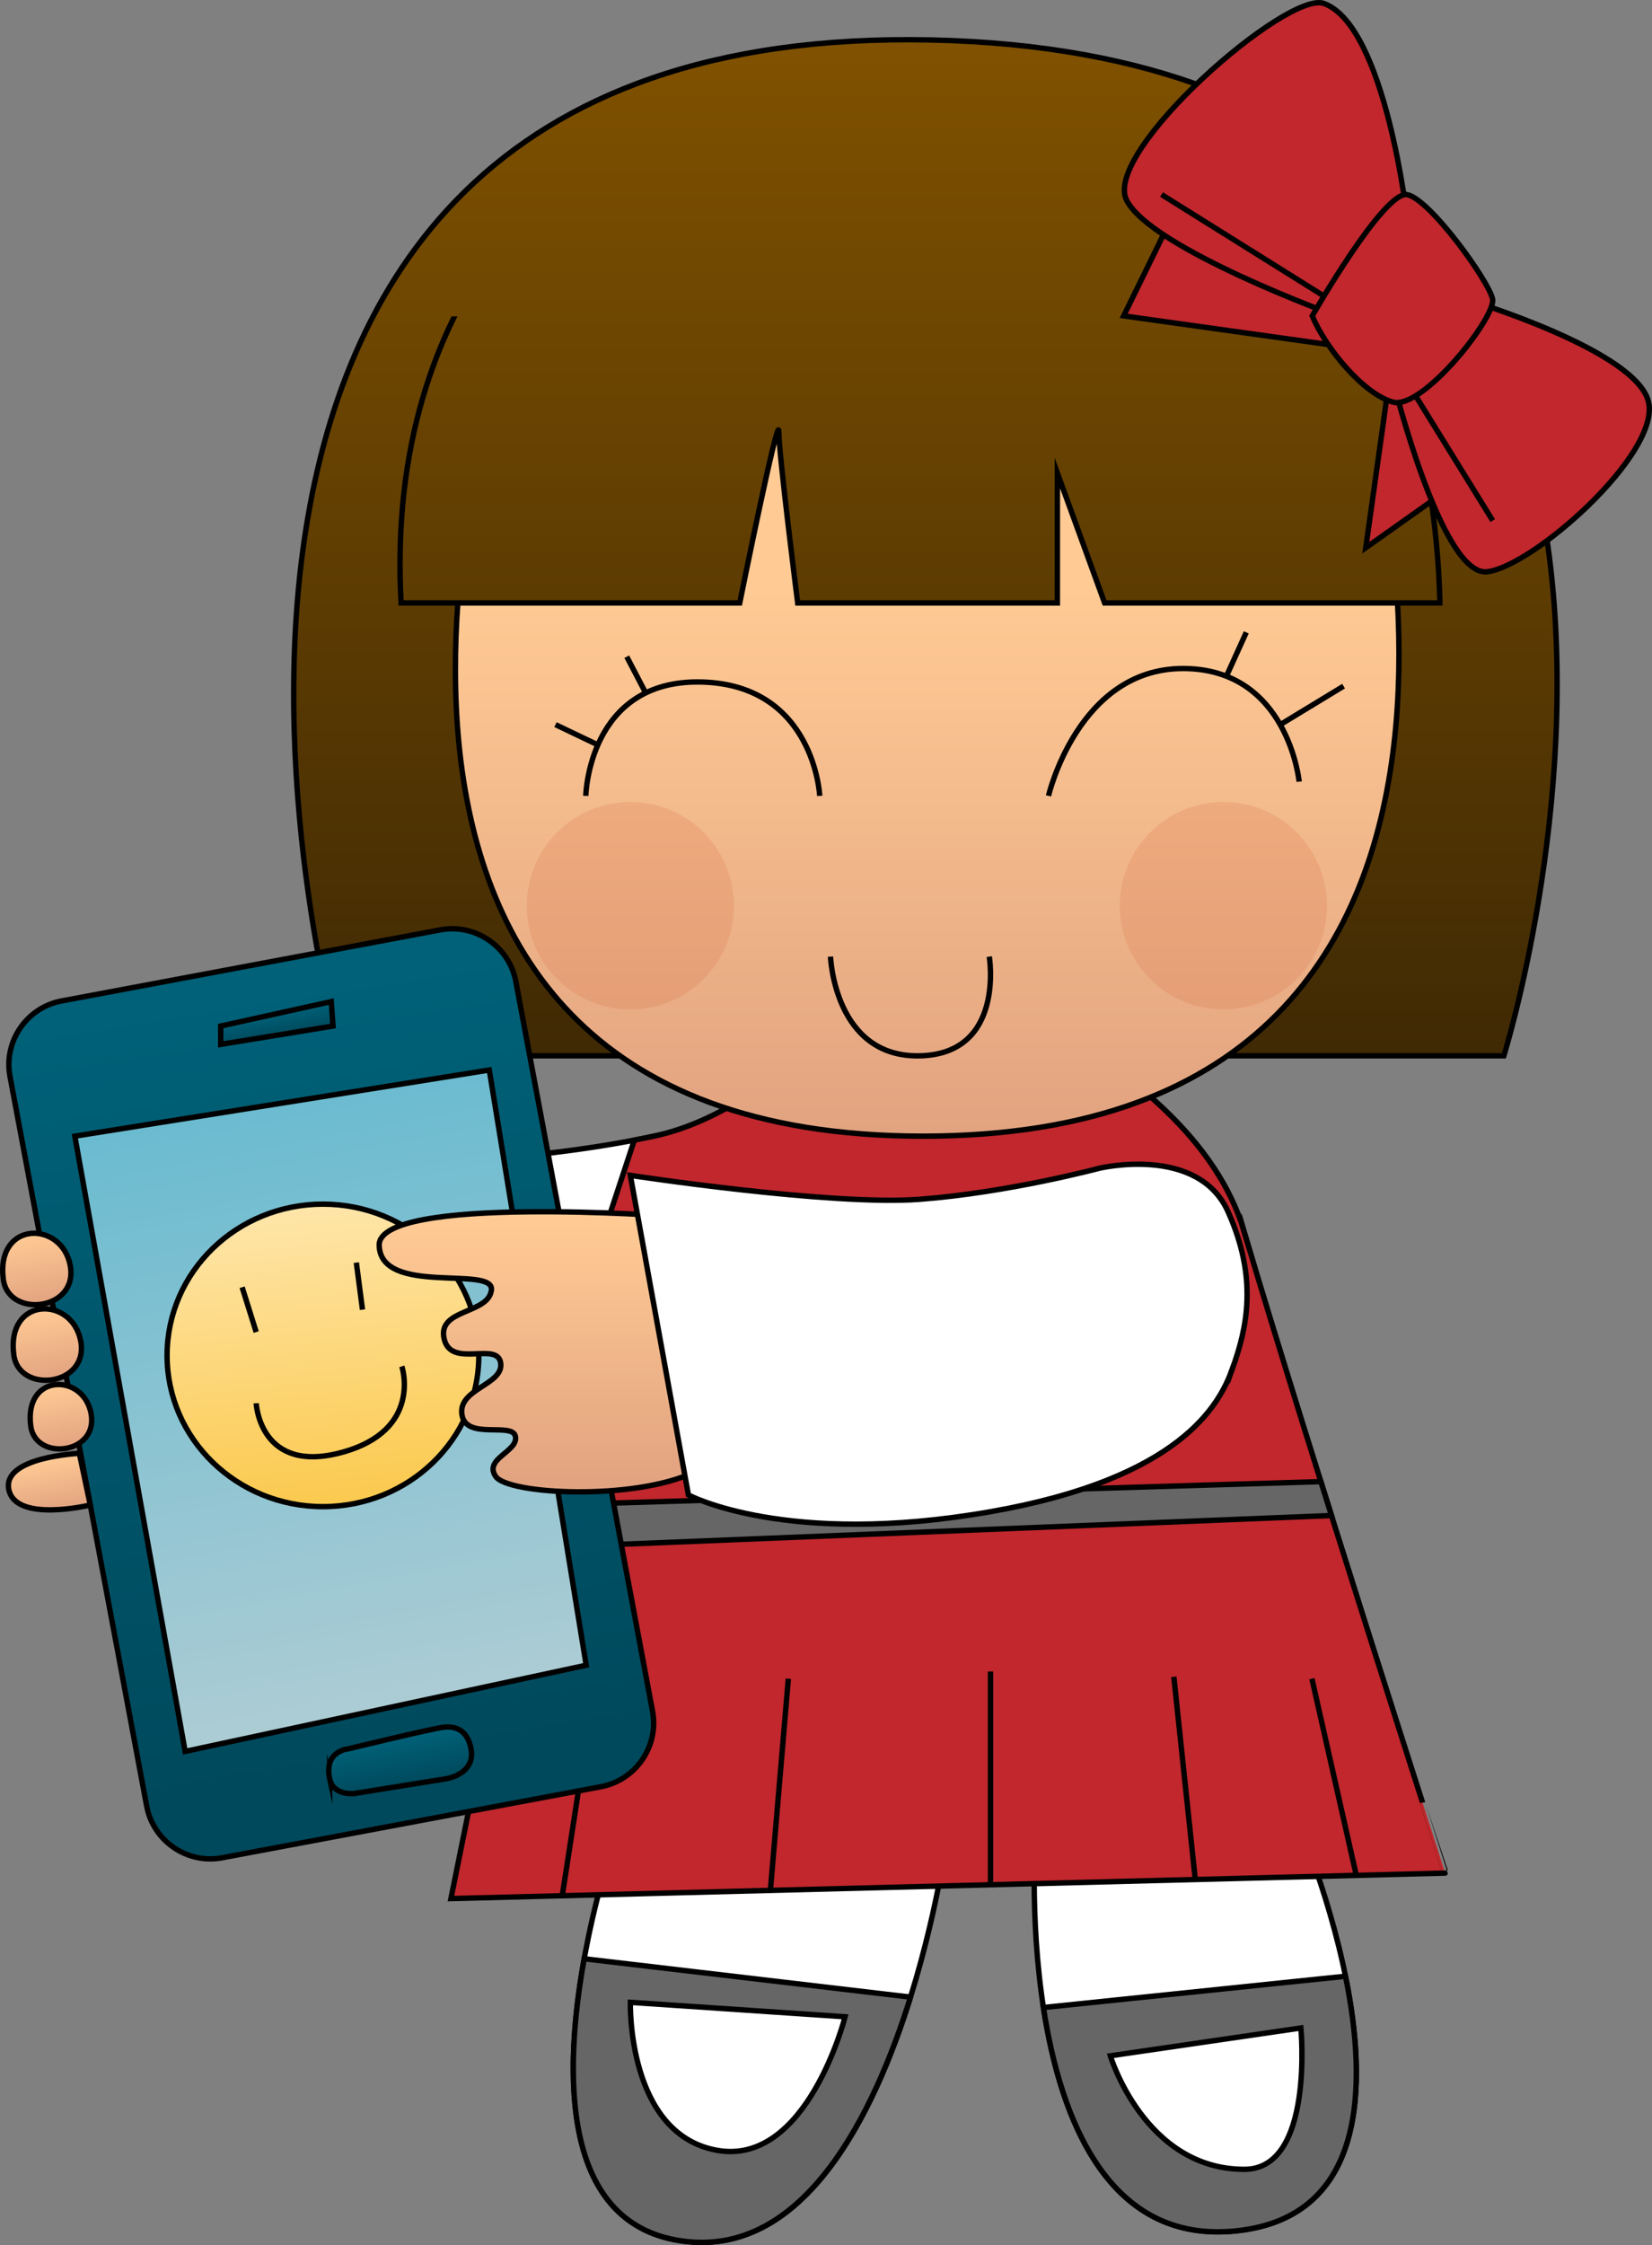 <?xml version="1.0" encoding="UTF-8" standalone="no"?>
<!-- Generator: Adobe Illustrator 18.1.1, SVG Export Plug-In . SVG Version: 6.00 Build 0)  -->

<svg
   xmlns:dc="http://purl.org/dc/elements/1.1/"
   xmlns:cc="http://creativecommons.org/ns#"
   xmlns:rdf="http://www.w3.org/1999/02/22-rdf-syntax-ns#"
   xmlns:svg="http://www.w3.org/2000/svg"
   xmlns="http://www.w3.org/2000/svg"
   xmlns:sodipodi="http://sodipodi.sourceforge.net/DTD/sodipodi-0.dtd"
   xmlns:inkscape="http://www.inkscape.org/namespaces/inkscape"
   version="1.1"
   id="Layer_1"
   x="0px"
   y="0px"
   viewBox="0 0 306.91 416.798"
   xml:space="preserve"
   inkscape:version="0.48.4 r9939"
   width="100%"
   height="100%"
   sodipodi:docname="Kid1.svg"><rect x="0" y="0" width="306.91" height="416.798" fill="#808080" stroke="none"/><defs
     id="defs183" /><sodipodi:namedview
     pagecolor="#ffffff"
     bordercolor="#666666"
     borderopacity="1"
     objecttolerance="10"
     gridtolerance="10"
     guidetolerance="10"
     inkscape:pageopacity="0"
     inkscape:pageshadow="2"
     inkscape:window-width="640"
     inkscape:window-height="480"
     id="namedview181"
     showgrid="false"
     fit-margin-top="0"
     fit-margin-left="0"
     fit-margin-right="0"
     fit-margin-bottom="0"
     inkscape:zoom="0.28032166"
     inkscape:cx="152.20465"
     inkscape:cy="184.87264"
     inkscape:window-x="75"
     inkscape:window-y="34"
     inkscape:window-maximized="0"
     inkscape:current-layer="Layer_1" /><path
     style="fill:#ffffff;stroke:#000000;stroke-width:1;stroke-miterlimit:10"
     d="m 192.281,343.148 c 0,0 -4.5,75.5 37.5,71 42,-4.5 11.5,-75.5 11.5,-75.5 l -49,4.5 z"
     id="path3"
     inkscape:connector-curvature="0" /><path
     style="fill:#666666;stroke:#000000;stroke-width:1;stroke-miterlimit:10"
     d="m 229.781,414.148 c 24.024,-2.574 24.325,-26.903 20.184,-47.259 l -56.117,5.805 c 3.172,20.614 12.003,44.018 35.933,41.454 z"
     id="path5"
     inkscape:connector-curvature="0" /><path
     style="fill:#ffffff;stroke:#000000;stroke-width:1;stroke-miterlimit:10"
     d="m 113.608,343.148 c 0,0 -23.088,69 14,73 37.088,4 48,-73 48,-73 h -62 z"
     id="path7"
     inkscape:connector-curvature="0" /><path
     style="fill:#666666;stroke:#000000;stroke-width:1;stroke-miterlimit:10"
     d="m 169.155,370.763 -60.625,-7.118 c -3.745,20.685 -4.689,49.94 19.078,52.503 21.993,2.372 34.78,-23.738 41.547,-45.385 z"
     id="path9"
     inkscape:connector-curvature="0" /><path
     style="fill:#ffffff;stroke:#000000;stroke-width:1;stroke-miterlimit:10"
     d="m 117.106,371.735 39.895,2.68 c 0,0 -7.065,27.803 -23.798,24.788 -16.733,-3.015 -16.097,-27.468 -16.097,-27.468 z"
     id="path11"
     inkscape:connector-curvature="0" /><path
     style="fill:#ffffff;stroke:#000000;stroke-width:1;stroke-miterlimit:10"
     d="m 206.279,381.658 35.399,-5.164 c 0,0 2.531,26.234 -10.49,26.241 -18.543,0.011 -24.909,-21.077 -24.909,-21.077 z"
     id="path13"
     inkscape:connector-curvature="0" /><path
     style="fill:#ffffff;stroke:#000000;stroke-width:1;stroke-miterlimit:10"
     d="m 121.492,210.928 c -24.561,5.263 -52.632,5.263 -52.632,5.263 l 5.354,60.772 25.86,-5.032 c 0,0 64.328,-18.197 62.574,-34.16 -2.104,-19.138 -16.595,-32.106 -41.156,-26.843 z"
     id="path15"
     inkscape:connector-curvature="0" /><path
     style="fill:#c1272d;stroke:#000000;stroke-width:1;stroke-miterlimit:10"
     d="m 231.141,228.648 c -10.143,-34.251 -65.789,-51.053 -65.789,-51.053 0,0 -19.298,28.07 -43.86,33.333 -1.209,0.259 -2.428,0.502 -3.65,0.736 l -20.036,60.709 2.268,-0.441 -16.301,80.54 184.715,-4.731 c 0,10e-4 -25.566,-79.313 -37.347,-119.093 z"
     id="path17"
     inkscape:connector-curvature="0" /><line
     style="fill:#666666;stroke:#000000;stroke-width:1;stroke-miterlimit:10"
     x1="110.725"
     y1="311.296"
     x2="104.401"
     y2="352.31"
     id="line19" /><polygon
     style="fill:#666666;stroke:#000000;stroke-miterlimit:10"
     points="390.823,464.081 392.798,470.374 237.225,476.667 237.225,468.729 "
     id="polygon21"
     transform="translate(-145.435,-189.019)" /><linearGradient
     id="SVGID_1_"
     gradientUnits="userSpaceOnUse"
     x1="317.357"
     y1="383.667"
     x2="317.357"
     y2="199.552"
     gradientTransform="translate(-145.435,-189.019)"><stop
       offset="0"
       style="stop-color:#402A04"
       id="stop24" /><stop
       offset="1"
       style="stop-color:#7F5100"
       id="stop26" /></linearGradient><path
     style="fill:url(#SVGID_1_);stroke:#000000;stroke-width:1;stroke-miterlimit:10"
     d="M 172.972,196.016 H 63.268 c 0,0 -54.604,-192.105 109.705,-188.596 164.309,3.509 106.414,188.596 106.414,188.596 h -106.415 z"
     id="path28"
     inkscape:connector-curvature="0" /><linearGradient
     id="SVGID_2_"
     gradientUnits="userSpaceOnUse"
     x1="317.688"
     y1="298.167"
     x2="317.688"
     y2="399.668"
     gradientTransform="translate(-145.435,-189.019)"><stop
       offset="0.002"
       style="stop-color:#FFCA94"
       id="stop31" /><stop
       offset="1"
       style="stop-color:#E2A380"
       id="stop33" /></linearGradient><path
     style="fill:url(#SVGID_2_);stroke:#000000;stroke-width:1;stroke-miterlimit:10"
     d="m 93.799,65.648 c 0,0 -48.605,145.281 77.693,145.281 126.298,0 80.202,-145.281 80.202,-145.281 H 93.799 z"
     id="path35"
     inkscape:connector-curvature="0" /><linearGradient
     id="SVGID_3_"
     gradientUnits="userSpaceOnUse"
     x1="316.338"
     y1="383.667"
     x2="316.338"
     y2="199.552"
     gradientTransform="translate(-145.435,-189.019)"><stop
       offset="0"
       style="stop-color:#402A04"
       id="stop38" /><stop
       offset="1"
       style="stop-color:#7F5100"
       id="stop40" /></linearGradient><path
     style="fill:url(#SVGID_3_);stroke:#000000;stroke-width:1;stroke-miterlimit:10"
     d="m 108.827,29.574 c 0,0 -37.536,22.859 -34.317,82.359 h 62.921 c 0,0 7.255,-35.965 7.255,-31.786 0,4.179 3.509,31.786 3.509,31.786 h 48.246 V 87.834 l 8.772,24.099 h 62.281 c 0,0 0,-53.553 -28.63,-82.359 -28.072,0.877 -130.037,0 -130.037,0 z"
     id="path42"
     inkscape:connector-curvature="0" /><linearGradient
     id="SVGID_4_"
     gradientUnits="userSpaceOnUse"
     x1="195.086"
     y1="372.381"
     x2="217.894"
     y2="516.992"
     gradientTransform="translate(-145.435,-189.019)"><stop
       offset="0"
       style="stop-color:#006178"
       id="stop45" /><stop
       offset="1"
       style="stop-color:#00495C"
       id="stop47" /></linearGradient><path
     style="fill:url(#SVGID_4_);stroke:#000000;stroke-width:1;stroke-miterlimit:10"
     d="m 111.648,331.7 -70.388,13.196 c -6.487,1.216 -12.79,-3.096 -14.006,-9.583 L 1.854,199.831 c -1.216,-6.487 3.096,-12.79 9.583,-14.006 l 70.388,-13.196 c 6.487,-1.216 12.79,3.096 14.006,9.583 l 25.4,135.482 c 1.217,6.487 -3.096,12.79 -9.583,14.006 z"
     id="path49"
     inkscape:connector-curvature="0" /><linearGradient
     id="SVGID_5_"
     gradientUnits="userSpaceOnUse"
     x1="197.179"
     y1="393.659"
     x2="218.531"
     y2="505.756"><stop
       offset="0"
       style="stop-color:#6BBBD0"
       id="stop52" /><stop
       offset="1"
       style="stop-color:#ACCCD4"
       id="stop54" /></linearGradient><polygon
     style="fill:url(#SVGID_5_);stroke:#000000;stroke-miterlimit:10"
     points="179.836,514.167 159.336,399.948 236.336,387.667 254.336,498.167 "
     id="polygon56"
     transform="translate(-145.435,-189.019)" /><linearGradient
     id="SVGID_6_"
     gradientUnits="userSpaceOnUse"
     x1="207.946"
     y1="466.41"
     x2="201.417"
     y2="399.495"><stop
       offset="0"
       style="stop-color:#FBCA51"
       id="stop59" /><stop
       offset="1"
       style="stop-color:#FFECBF"
       id="stop61" /></linearGradient><ellipse
     style="fill:url(#SVGID_6_);stroke:#000000;stroke-miterlimit:10"
     cx="205.432"
     cy="440.648"
     rx="28.959"
     ry="28.081"
     id="ellipse63"
     sodipodi:cx="205.43201"
     sodipodi:cy="440.64801"
     sodipodi:rx="28.959"
     sodipodi:ry="28.080999"
     transform="translate(-145.435,-189.019)" /><linearGradient
     id="SVGID_7_"
     gradientUnits="userSpaceOnUse"
     x1="190.927"
     y1="427.966"
     x2="192.521"
     y2="436.337"><stop
       offset="0"
       style="stop-color:#6BBBD0"
       id="stop66" /><stop
       offset="1"
       style="stop-color:#ACCCD4"
       id="stop68" /></linearGradient><line
     style="fill:url(#SVGID_7_);stroke:#000000;stroke-width:1;stroke-miterlimit:10"
     x1="44.984"
     y1="238.976"
     x2="47.596"
     y2="247.299"
     id="line70" /><linearGradient
     id="SVGID_8_"
     gradientUnits="userSpaceOnUse"
     x1="211.398"
     y1="423.54"
     x2="213.016"
     y2="432.033"><stop
       offset="0"
       style="stop-color:#6BBBD0"
       id="stop73" /><stop
       offset="1"
       style="stop-color:#ACCCD4"
       id="stop75" /></linearGradient><line
     style="fill:url(#SVGID_8_);stroke:#000000;stroke-width:1;stroke-miterlimit:10"
     x1="66.201"
     y1="234.406"
     x2="67.344"
     y2="243.137"
     id="line77" /><path
     style="fill:none;stroke:#000000;stroke-width:1;stroke-miterlimit:10"
     d="m 47.596,260.519 c 0,0 0.653,13.22 15.831,9.14 15.178,-4.08 11.229,-15.994 11.229,-15.994"
     id="path79"
     inkscape:connector-curvature="0" /><linearGradient
     id="SVGID_9_"
     gradientUnits="userSpaceOnUse"
     x1="247.259"
     y1="416.167"
     x2="247.259"
     y2="464.19"
     gradientTransform="translate(-145.435,-189.019)"><stop
       offset="0.002"
       style="stop-color:#FFCA94"
       id="stop82" /><stop
       offset="1"
       style="stop-color:#E2A380"
       id="stop84" /></linearGradient><path
     style="fill:url(#SVGID_9_);stroke:#000000;stroke-width:1;stroke-miterlimit:10"
     d="m 125.036,225.819 c 0,0 -54.845,-4.046 -54.59,5.391 0.255,9.437 21.359,3.668 20.849,8.259 -0.51,4.591 -10.173,3.424 -8.763,9.166 1.335,5.436 9.891,0.337 10.485,4.399 0.594,4.062 -7.944,4.738 -7.2,9.587 0.744,4.849 9.437,1.275 9.947,4.081 0.51,2.806 -5.959,4.099 -3.664,7.415 2.296,3.316 25.482,4.532 36.821,-0.784 11.531,-5.406 -3.885,-47.514 -3.885,-47.514 z"
     id="path86"
     inkscape:connector-curvature="0" /><path
     style="fill:none;stroke:#000000;stroke-width:1;stroke-miterlimit:10"
     d="m 108.827,147.753 c 0,0 0.464,-21.64 21.464,-21.14 21,0.5 22,21.14 22,21.14"
     id="path88"
     inkscape:connector-curvature="0" /><path
     style="fill:none;stroke:#000000;stroke-width:1;stroke-miterlimit:10"
     d="m 194.79,147.753 c 0,0 5.5,-23.64 25,-23.64 19.5,0 21.571,21 21.571,21"
     id="path90"
     inkscape:connector-curvature="0" /><path
     style="fill:#ffffff;stroke:#000000;stroke-width:1;stroke-miterlimit:10"
     d="M 154.29,177.595"
     id="path92"
     inkscape:connector-curvature="0" /><path
     style="fill:none;stroke:#000000;stroke-width:1;stroke-miterlimit:10"
     d="m 154.29,177.595 c 0,0 0.715,18.789 16.607,18.421 15.893,-0.368 12.893,-18.421 12.893,-18.421"
     id="path94"
     inkscape:connector-curvature="0" /><path
     style="fill:#ffffff;stroke:#000000;stroke-width:1;stroke-miterlimit:10"
     d="m 228.948,254.134 c -2.38,6.629 -9.604,20.319 -44.933,26.513 -37.922,6.649 -56.122,-3.11 -56.122,-3.11 l -10.787,-59.329 c 0,0 37.312,5.696 53.792,4.439 16.48,-1.257 33.346,-5.764 33.346,-5.764 0,0 18.324,-4.366 23.904,8.074 5.579,12.439 3.538,21.552 0.8,29.177 z"
     id="path96"
     inkscape:connector-curvature="0" /><linearGradient
     id="SVGID_10_"
     gradientUnits="userSpaceOnUse"
     x1="316.326"
     y1="383.667"
     x2="316.326"
     y2="199.552"><stop
       offset="0"
       style="stop-color:#402A04"
       id="stop99" /><stop
       offset="1"
       style="stop-color:#7F5100"
       id="stop101" /></linearGradient><polygon
     style="fill:url(#SVGID_10_)"
     points="408.426,250.667 394.198,218.593 358.725,207.167 262.541,210.167 237.725,225.136 224.225,247.667 "
     id="polygon103"
     transform="translate(-145.435,-189.019)" /><polygon
     style="fill:#c1272d;stroke:#000000;stroke-miterlimit:10"
     points="399.167,290.713 428.616,269.855 394.694,225.136 365.225,225.136 354.191,247.667 404.225,254.667 "
     id="polygon105"
     transform="translate(-145.435,-189.019)" /><path
     style="fill:#c1272d;stroke:#000000;stroke-width:1;stroke-miterlimit:10"
     d="m 245.969,0.648 c -6.811,-2.502 -41.178,27.5 -36.678,36.5 4.5,9 39,21.5 39,21.5 l 13.209,-17.558 c -10e-4,0 -4.031,-36.218 -15.531,-40.442 z"
     id="path107"
     inkscape:connector-curvature="0" /><path
     style="fill:#c1272d;stroke:#000000;stroke-width:1;stroke-miterlimit:10"
     d="m 272.198,55.503 -13.408,15.144 c 0,0 9,36.5 17.5,35.5 8.5,-1 32,-21.72 30,-31.408 -2,-9.688 -34.092,-19.236 -34.092,-19.236 z"
     id="path109"
     inkscape:connector-curvature="0" /><path
     style="fill:#c1272d;stroke:#000000;stroke-width:1;stroke-miterlimit:10"
     d="m 243.79,58.648 c 0,0 13.418,-23.5 17.709,-22.5 4.291,1 15.093,16.043 15.791,19.356 0.698,3.313 -13,20.644 -18.5,19.144 -5.5,-1.5 -12.5,-10 -15,-16 z"
     id="path111"
     inkscape:connector-curvature="0" /><line
     style="fill:#ffffff;stroke:#000000;stroke-width:1;stroke-miterlimit:10"
     x1="215.79"
     y1="36.117"
     x2="245.969"
     y2="54.968"
     id="line113" /><line
     style="fill:#ffffff;stroke:#000000;stroke-width:1;stroke-miterlimit:10"
     x1="262.991"
     y1="73.484"
     x2="277.316"
     y2="96.648"
     id="line115" /><circle
     style="opacity:0.2;fill:#d86d44"
     cx="262.541"
     cy="357.167"
     r="19.249"
     id="circle117"
     sodipodi:cx="262.54099"
     sodipodi:cy="357.16699"
     sodipodi:rx="19.249001"
     sodipodi:ry="19.249001"
     transform="translate(-145.435,-189.019)" /><circle
     style="opacity:0.2;fill:#d86d44"
     cx="372.725"
     cy="357.167"
     r="19.249"
     id="circle119"
     sodipodi:cx="372.72501"
     sodipodi:cy="357.16699"
     sodipodi:rx="19.249001"
     sodipodi:ry="19.249001"
     transform="translate(-145.435,-189.019)" /><path
     style="fill:#c1272d;stroke:#000000;stroke-width:1;stroke-miterlimit:10"
     d="M 231.141,228.648"
     id="path121"
     inkscape:connector-curvature="0" /><linearGradient
     id="SVGID_11_"
     gradientUnits="userSpaceOnUse"
     x1="218.858"
     y1="511.45"
     x2="220.607"
     y2="520.629"
     gradientTransform="translate(-145.435,-189.019)"><stop
       offset="0"
       style="stop-color:#006178"
       id="stop124" /><stop
       offset="1"
       style="stop-color:#00495C"
       id="stop126" /></linearGradient><path
     style="fill:url(#SVGID_11_);stroke:#000000;stroke-width:1;stroke-miterlimit:10"
     d="m 61.25,330.253 c 0.7,3.23 4.623,2.704 4.623,2.704 0,0 14.196,-2.268 16.856,-2.704 2.66,-0.436 5.413,-2.183 4.802,-5.501 -0.611,-3.318 -2.578,-4.334 -4.977,-4.104 -2.143,0.206 -17.811,4.016 -17.811,4.016 0,0 -4.628,0.35 -3.493,5.589 z"
     id="path128"
     inkscape:connector-curvature="0" /><linearGradient
     id="SVGID_12_"
     gradientUnits="userSpaceOnUse"
     x1="196.344"
     y1="377.027"
     x2="197.175"
     y2="381.394"><stop
       offset="0"
       style="stop-color:#006178"
       id="stop131" /><stop
       offset="1"
       style="stop-color:#00495C"
       id="stop133" /></linearGradient><polygon
     style="fill:url(#SVGID_12_);stroke:#000000;stroke-miterlimit:10"
     points="186.437,382.911 186.437,379.506 206.978,374.966 207.302,379.506 "
     id="polygon135"
     transform="translate(-145.435,-189.019)" /><linearGradient
     id="SVGID_13_"
     gradientUnits="userSpaceOnUse"
     x1="152.858"
     y1="432.168"
     x2="155.307"
     y2="445.025"
     gradientTransform="translate(-145.435,-189.019)"><stop
       offset="0.002"
       style="stop-color:#FFCA94"
       id="stop138" /><stop
       offset="1"
       style="stop-color:#E2A380"
       id="stop140" /></linearGradient><path
     style="fill:url(#SVGID_13_);stroke:#000000;stroke-width:1;stroke-miterlimit:10"
     d="m 2.563,251.523 c 0.949,7.344 13.977,5.843 12.44,-2.53 -1.537,-8.373 -13.854,-8.404 -12.44,2.53 z"
     id="path142"
     inkscape:connector-curvature="0" /><linearGradient
     id="SVGID_14_"
     gradientUnits="userSpaceOnUse"
     x1="150.908"
     y1="418.137"
     x2="153.358"
     y2="430.995"
     gradientTransform="translate(-145.435,-189.019)"><stop
       offset="0.002"
       style="stop-color:#FFCA94"
       id="stop145" /><stop
       offset="1"
       style="stop-color:#E2A380"
       id="stop147" /></linearGradient><path
     style="fill:url(#SVGID_14_);stroke:#000000;stroke-width:1;stroke-miterlimit:10"
     d="m 0.613,237.493 c 0.949,7.344 13.977,5.843 12.44,-2.53 -1.537,-8.373 -13.853,-8.404 -12.44,2.53 z"
     id="path149"
     inkscape:connector-curvature="0" /><linearGradient
     id="SVGID_15_"
     gradientUnits="userSpaceOnUse"
     x1="155.525"
     y1="446.197"
     x2="157.734"
     y2="457.792"
     gradientTransform="translate(-145.435,-189.019)"><stop
       offset="0.002"
       style="stop-color:#FFCA94"
       id="stop152" /><stop
       offset="1"
       style="stop-color:#E2A380"
       id="stop154" /></linearGradient><path
     style="fill:url(#SVGID_15_);stroke:#000000;stroke-width:1;stroke-miterlimit:10"
     d="m 5.707,264.73 c 0.856,6.623 12.605,5.269 11.218,-2.281 -1.387,-7.55 -12.492,-7.58 -11.218,2.281 z"
     id="path156"
     inkscape:connector-curvature="0" /><linearGradient
     id="SVGID_16_"
     gradientUnits="userSpaceOnUse"
     x1="153.288"
     y1="459.892"
     x2="155.156"
     y2="469.701"
     gradientTransform="translate(-145.435,-189.019)"><stop
       offset="0.002"
       style="stop-color:#FFCA94"
       id="stop159" /><stop
       offset="1"
       style="stop-color:#E2A380"
       id="stop161" /></linearGradient><path
     style="fill:url(#SVGID_16_);stroke:#000000;stroke-width:1;stroke-miterlimit:10"
     d="m 14.739,269.814 c 0,0 -14.452,0.644 -13.09,6.785 1.362,6.141 15.124,2.806 15.124,2.806 l -2.034,-9.591 z"
     id="path163"
     inkscape:connector-curvature="0" /><line
     style="fill:#ffffff;stroke:#000000;stroke-width:1;stroke-miterlimit:10"
     x1="103.197"
     y1="134.53"
     x2="111.072"
     y2="138.288"
     id="line165" /><line
     style="fill:#ffffff;stroke:#000000;stroke-width:1;stroke-miterlimit:10"
     x1="116.441"
     y1="121.917"
     x2="119.954"
     y2="128.639"
     id="line167" /><line
     style="fill:#ffffff;stroke:#000000;stroke-width:1;stroke-miterlimit:10"
     x1="231.535"
     y1="117.397"
     x2="227.961"
     y2="125.278"
     id="line169" /><line
     style="fill:#ffffff;stroke:#000000;stroke-width:1;stroke-miterlimit:10"
     x1="249.613"
     y1="127.383"
     x2="237.841"
     y2="134.53"
     id="line171" /><line
     style="fill:#666666;stroke:#000000;stroke-width:1;stroke-miterlimit:10"
     x1="243.727"
     y1="311.648"
     x2="251.976"
     y2="348.164"
     id="line173" /><line
     style="fill:#666666;stroke:#000000;stroke-width:1;stroke-miterlimit:10"
     x1="184.016"
     y1="310.314"
     x2="184.016"
     y2="349.905"
     id="line175" /><line
     style="fill:#666666;stroke:#000000;stroke-width:1;stroke-miterlimit:10"
     x1="146.457"
     y1="311.648"
     x2="143.123"
     y2="350.952"
     id="line177" /><line
     style="fill:#666666;stroke:#000000;stroke-width:1;stroke-miterlimit:10"
     x1="218.076"
     y1="311.296"
     x2="222.059"
     y2="348.931"
     id="line179" /></svg>
